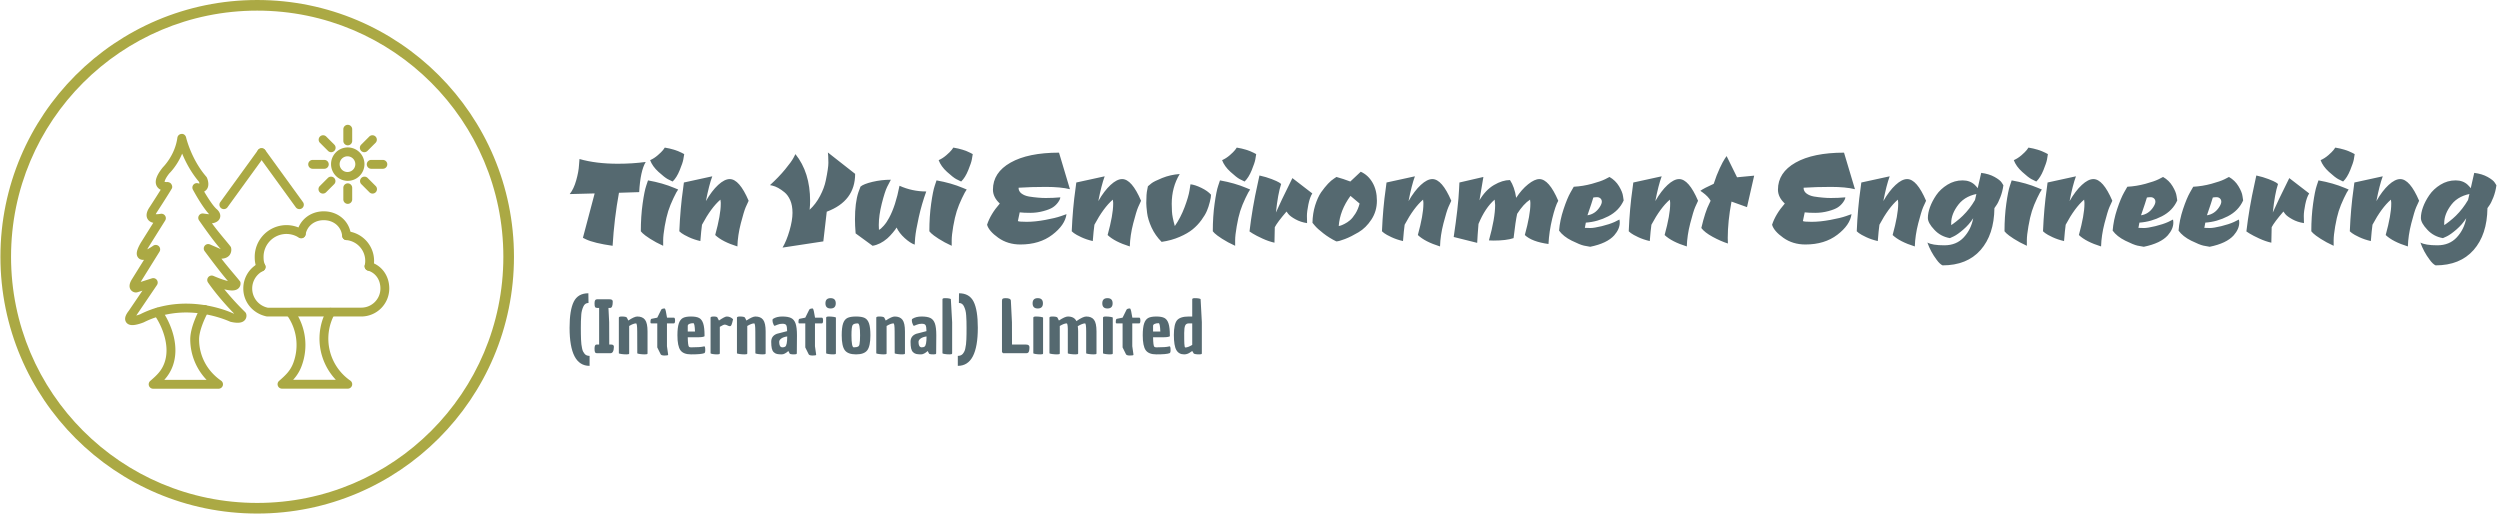 <svg xmlns="http://www.w3.org/2000/svg" version="1.1" xmlns:xlink="http://www.w3.org/1999/xlink" xmlns:svgjs="http://svgjs.dev/svgjs" width="2000" height="414" viewBox="0 0 2000 414"><g transform="matrix(1,0,0,1,-1.212,-1.581)"><svg viewBox="0 0 396 82" data-background-color="#ffffff" preserveAspectRatio="xMidYMid meet" height="414" width="2000" xmlns="http://www.w3.org/2000/svg" xmlns:xlink="http://www.w3.org/1999/xlink"><g id="tight-bounds" transform="matrix(1,0,0,1,0.24,0.313)"><svg viewBox="0 0 395.52 81.374" height="81.374" width="395.52"><g><svg viewBox="0 0 512.342 105.408" height="81.374" width="395.52"><g transform="matrix(1,0,0,1,116.822,30.294)"><svg viewBox="0 0 395.52 44.82" height="44.82" width="395.52"><g id="textblocktransform"><svg viewBox="0 0 395.52 44.82" height="44.82" width="395.52" id="textblock"><g><svg viewBox="0 0 395.52 24.174" height="24.174" width="395.52"><g transform="matrix(1,0,0,1,0,0)"><svg width="395.52" viewBox="2.75 -28.5 590.57 36.1" height="24.174" data-palette-color="#556970"><path d="M5.6-23.1L5.75-25Q10.8-23.55 17.5-23.55L17.5-23.55Q22.05-23.55 26.05-24.1L26.05-24.1Q24.4-21.35 24.05-14.85L24.05-14.85 17.85-14.65Q16.4-6.75 15.9 1.6L15.9 1.6Q10.25 0.8 7.7-0.4L7.7-0.4 6.8-0.85 10.4-14.45 2.75-14.25Q4-15.8 4.75-18.48 5.5-21.15 5.6-23.1L5.6-23.1ZM34.55-13Q33.55-10.9 32.95-9.03 32.35-7.15 31.87-4.38 31.4-1.6 31.4-0.13 31.4 1.35 31.4 1.6L31.4 1.6Q29.1 0.55 27.4-0.55 25.7-1.65 25.1-2.25L25.1-2.25 24.55-2.85Q24.55-7.4 25.1-11.3 25.65-15.2 26.2-16.8L26.2-16.8 26.75-18.45Q31.25-17.65 34.8-16.15L34.8-16.15 36-15.65Q35.55-15.1 34.55-13ZM34.3-18.1L34.3-18.1Q33.7-18.35 32.77-18.85 31.85-19.35 29.97-21.05 28.1-22.75 27.4-24.65L27.4-24.65Q28.65-25.2 29.77-26.18 30.9-27.15 31.4-27.8L31.4-27.8 31.9-28.5Q34.95-28 37.1-26.9L37.1-26.9 37.85-26.5Q37.75-25.85 37.57-24.85 37.4-23.85 36.47-21.58 35.55-19.3 34.3-18.1ZM47.35-1.7L47.35-1.7Q49.05-7.9 49.05-11.2L49.05-11.2Q49.05-11.45 49.05-11.65L49.05-11.65 48.95-12.55Q46.1-10.1 43.3-4.85L43.3-4.85Q43.05-3.05 42.8 0.15L42.8 0.15Q40.85-0.3 39.25-1.05 37.65-1.8 37-2.3L37-2.3 36.35-2.85Q36.65-10 37.5-15.85L37.5-15.85 37.75-17.8 46.45-19.7Q45.45-17 44.5-12.1L44.5-12.1Q46.3-15.25 48.25-17.05 50.2-18.85 51.8-18.85L51.8-18.85Q54.75-18.85 57.6-12.2L57.6-12.2Q57.25-11.5 56.7-10.23 56.15-8.95 55.2-5.28 54.25-1.6 54.15 1.8L54.15 1.8Q49.5 0.35 47.35-1.7ZM71.34-25.35L71.94-26.5Q76.44-20.9 76.44-12.15L76.44-12.15Q76.44-10.85 76.29-9.45L76.29-9.45Q78.19-11.2 79.49-13.68 80.79-16.15 81.24-18.4L81.24-18.4Q82.04-22.25 82.04-23.83 82.04-25.4 81.99-25.8L81.99-25.8 81.89-27 90.24-20.45Q90.24-12.1 81.54-8.85L81.54-8.85 80.49 0.25 67.99 2.15Q69.19 0.15 70.12-3.03 71.04-6.2 71.04-8.5 71.04-10.8 70.34-12.38 69.64-13.95 68.59-14.8L68.59-14.8Q66.59-16.45 64.84-16.85L64.84-16.85 64.14-17Q66.84-19.45 68.79-21.83 70.74-24.2 71.34-25.35L71.34-25.35ZM95.59 1.6L90.39-2.2Q90.19-4.65 90.19-6.5L90.19-6.5Q90.19-11.65 91.24-14.8L91.24-14.8 91.89-16.55Q92.84-17.35 95.56-18 98.29-18.65 101.19-18.65L101.19-18.65Q100.74-17.85 100.04-16.43 99.34-15 98.41-11.35 97.49-7.7 97.49-4.75L97.49-4.75Q97.49-4 97.54-3.3L97.54-3.3Q98.04-3.45 98.99-4.53 99.94-5.6 100.64-6.95L100.64-6.95Q102.64-10.6 103.84-16.8L103.84-16.8Q107.74-15.05 112.04-15.05L112.04-15.05Q110.64-11.2 109.74-7.13 108.84-3.05 108.64-0.9L108.64-0.9 108.49 1.25Q107.09 0.75 105.41-0.78 103.74-2.3 102.94-4L102.94-4Q102.69-3.5 101.79-2.43 100.89-1.35 100.09-0.65L100.09-0.65Q97.94 1.2 95.59 1.6L95.59 1.6ZM122.99-13Q121.99-10.9 121.39-9.03 120.79-7.15 120.31-4.38 119.84-1.6 119.84-0.13 119.84 1.35 119.84 1.6L119.84 1.6Q117.54 0.55 115.84-0.55 114.14-1.65 113.54-2.25L113.54-2.25 112.99-2.85Q112.99-7.4 113.54-11.3 114.09-15.2 114.64-16.8L114.64-16.8 115.19-18.45Q119.69-17.65 123.24-16.15L123.24-16.15 124.44-15.65Q123.99-15.1 122.99-13ZM122.74-18.1L122.74-18.1Q122.14-18.35 121.21-18.85 120.29-19.35 118.41-21.05 116.54-22.75 115.84-24.65L115.84-24.65Q117.09-25.2 118.21-26.18 119.34-27.15 119.84-27.8L119.84-27.8 120.34-28.5Q123.39-28 125.54-26.9L125.54-26.9 126.29-26.5Q126.19-25.85 126.01-24.85 125.84-23.85 124.91-21.58 123.99-19.3 122.74-18.1ZM140.33-16.2L140.33-16.2Q140.33-15.1 141.23-14.43 142.13-13.75 143.53-13.5L143.53-13.5Q146.43-13.05 148.68-13.05 150.93-13.05 153.13-13.25L153.13-13.25Q153.13-12.7 152.46-11.75 151.78-10.8 150.83-10.18 149.88-9.55 147.93-9.03 145.98-8.5 143.93-8.5 141.88-8.5 140.68-8.65L140.68-8.65 140.13-6Q140.28-5.75 142.83-5.75 145.38-5.75 148.51-6.33 151.63-6.9 153.33-7.5L153.33-7.5 155.03-8.1Q154.58-4.75 150.68-1.78 146.78 1.2 140.88 1.2L140.88 1.2Q137.03 1.2 134.13-0.85 131.23-2.9 130.68-4.85L130.68-4.85Q131.73-8.1 134.58-11.35L134.58-11.35Q132.48-13.3 132.48-15.6L132.48-15.6Q132.48-20.85 137.88-23.9 143.28-26.95 152.73-26.95L152.73-26.95 156.08-15.75Q153.23-16.45 148.71-16.45 144.18-16.45 140.33-16.2ZM167.63-1.7L167.63-1.7Q169.33-7.9 169.33-11.2L169.33-11.2Q169.33-11.45 169.33-11.65L169.33-11.65 169.23-12.55Q166.38-10.1 163.58-4.85L163.58-4.85Q163.33-3.05 163.08 0.15L163.08 0.15Q161.13-0.3 159.53-1.05 157.93-1.8 157.28-2.3L157.28-2.3 156.63-2.85Q156.93-10 157.78-15.85L157.78-15.85 158.03-17.8 166.73-19.7Q165.73-17 164.78-12.1L164.78-12.1Q166.58-15.25 168.53-17.05 170.48-18.85 172.08-18.85L172.08-18.85Q175.03-18.85 177.88-12.2L177.88-12.2Q177.53-11.5 176.98-10.23 176.43-8.95 175.48-5.28 174.53-1.6 174.43 1.8L174.43 1.8Q169.78 0.35 167.63-1.7ZM189.73-20.4L189.73-20.4Q187.28-16.35 187.28-11.25L187.28-11.25Q187.28-10.6 187.35-8.93 187.43-7.25 188.23-4.45L188.23-4.45Q190.03-7.05 191.23-10.25 192.43-13.45 192.73-15.35L192.73-15.35 193.03-17.25Q194.43-17.1 196.38-16.15 198.33-15.2 199.33-14.05L199.33-14.05Q199.33-13.3 198.95-11.8 198.58-10.3 198.05-9.08 197.53-7.85 196.38-6.28 195.23-4.7 193.7-3.45 192.18-2.2 189.7-1.13 187.23-0.05 184.18 0.4L184.18 0.4Q182.23-1.55 181.1-4 179.98-6.45 179.73-8.5 179.48-10.55 179.48-11.5L179.48-11.5Q179.48-14.35 179.78-15.6L179.78-15.6 179.98-16.65Q180.38-17 181.1-17.57 181.83-18.15 184.35-19.18 186.88-20.2 189.73-20.4ZM209.87-13Q208.87-10.9 208.27-9.03 207.67-7.15 207.2-4.38 206.72-1.6 206.72-0.13 206.72 1.35 206.72 1.6L206.72 1.6Q204.42 0.55 202.72-0.55 201.02-1.65 200.42-2.25L200.42-2.25 199.87-2.85Q199.87-7.4 200.42-11.3 200.97-15.2 201.52-16.8L201.52-16.8 202.07-18.45Q206.57-17.65 210.12-16.15L210.12-16.15 211.32-15.65Q210.87-15.1 209.87-13ZM209.62-18.1L209.62-18.1Q209.02-18.35 208.1-18.85 207.17-19.35 205.3-21.05 203.42-22.75 202.72-24.65L202.72-24.65Q203.97-25.2 205.1-26.18 206.22-27.15 206.72-27.8L206.72-27.8 207.22-28.5Q210.27-28 212.42-26.9L212.42-26.9 213.17-26.5Q213.07-25.85 212.9-24.85 212.72-23.85 211.8-21.58 210.87-19.3 209.62-18.1ZM224.27-19.15L230.37-14.45Q229.62-13.3 229.17-11.1 228.72-8.9 228.72-7.55 228.72-6.2 228.77-5.35L228.77-5.35Q226.77-5.65 225.2-6.53 223.62-7.4 223.02-8.15L223.02-8.15 222.47-8.9Q219.67-5.65 218.87-4.1L218.87-4.1Q218.77-1.1 218.77 0.65L218.77 0.65Q216.97 0.25 215.07-0.63 213.17-1.5 212.12-2.15L212.12-2.15 211.12-2.8Q211.97-10.05 213.62-17.4L213.62-17.4 214.17-19.95Q216.22-19.5 217.9-18.85 219.57-18.2 220.22-17.8L220.22-17.8 220.82-17.35Q219.82-14.35 219.22-8.6L219.22-8.6Q220.42-11.4 224.27-19.15L224.27-19.15ZM245.22-21.1Q247.47-20.1 248.82-17.78 250.17-15.45 250.17-12.23 250.17-9 248.49-6.45 246.82-3.9 244.54-2.55 242.27-1.2 240.39-0.48 238.52 0.25 237.72 0.25L237.72 0.25Q235.57-0.8 233.74-2.23 231.92-3.65 231.17-4.55L231.17-4.55 230.42-5.45Q230.47-8.3 231.24-10.78 232.02-13.25 233.07-14.8L233.07-14.8Q235.32-17.95 237.02-19L237.02-19 237.77-19.5Q239.92-18.9 242.02-18.1L242.02-18.1 245.22-21.1ZM244.87-11.35L244.87-11.35 242.07-13.7Q238.82-9.25 238.47-4.45L238.47-4.45Q238.67-4.5 238.99-4.58 239.32-4.65 240.22-5.1 241.12-5.55 241.92-6.23 242.72-6.9 243.57-8.25 244.42-9.6 244.87-11.35ZM262.72-1.7L262.72-1.7Q264.42-7.9 264.42-11.2L264.42-11.2Q264.42-11.45 264.42-11.65L264.42-11.65 264.32-12.55Q261.47-10.1 258.67-4.85L258.67-4.85Q258.42-3.05 258.17 0.15L258.17 0.15Q256.22-0.3 254.62-1.05 253.02-1.8 252.37-2.3L252.37-2.3 251.72-2.85Q252.02-10 252.87-15.85L252.87-15.85 253.12-17.8 261.82-19.7Q260.82-17 259.87-12.1L259.87-12.1Q261.67-15.25 263.62-17.05 265.57-18.85 267.17-18.85L267.17-18.85Q270.12-18.85 272.97-12.2L272.97-12.2Q272.62-11.5 272.07-10.23 271.52-8.95 270.57-5.28 269.62-1.6 269.52 1.8L269.52 1.8Q264.87 0.35 262.72-1.7ZM284.51-0.05L284.51-0.05Q286.41-6.85 286.41-10.9L286.41-10.9Q286.41-11.25 286.36-11.5L286.36-11.5 286.26-12.55Q283.36-10.05 281.31-5.1L281.31-5.1Q281.01-1.5 280.91 0.7L280.91 0.7 273.71-1.1Q275.11-10.4 275.36-15.8L275.36-15.8 275.46-17.8 282.81-19.5 281.61-12.35Q283.46-15.5 286.06-17.03 288.66-18.55 290.96-18.55L290.96-18.55Q292.36-16.45 292.86-13.1L292.86-13.1Q294.51-15.65 296.51-17.25 298.51-18.85 299.96-18.85L299.96-18.85Q302.91-18.85 305.76-12.2L305.76-12.2Q304.86-10.65 303.91-6.73 302.96-2.8 302.76 1.05L302.76 1.05Q297.66 0.35 295.51-1.7L295.51-1.7Q297.21-7.9 297.21-11.2L297.21-11.2Q297.21-11.45 297.21-11.65L297.21-11.65 297.11-12.55Q295.11-11.25 293.16-8.2L293.16-8.2Q292.66-5.95 292.06-0.75L292.06-0.75Q289.86 0 285.91 0L285.91 0Q285.21 0 284.51-0.05ZM313.91-3.9L313.91-3.9Q314.46-3.85 315.61-3.85 316.76-3.85 319.11-4.42 321.46-5 323.01-5.7L323.01-5.7 324.51-6.45Q324.61-5.95 324.61-5.5L324.61-5.5Q324.61-3.55 322.91-1.6L322.91-1.6Q320.71 0.85 315.56 1.9L315.56 1.9Q314.81 1.8 313.64 1.55 312.46 1.3 309.89 0.03 307.31-1.25 306.01-3.05L306.01-3.05Q306.26-6.25 307.39-9.63 308.51-13 309.51-14.75L309.51-14.75 310.51-16.5Q313.31-16.65 316.06-17.4 318.81-18.15 320.11-18.8L320.11-18.8 321.46-19.5Q323.31-18.45 324.39-16.65 325.46-14.85 325.61-13.6L325.61-13.6 325.81-12.3Q324.41-9.15 321.11-7.45 317.81-5.75 314.21-5.5L314.21-5.5Q314.06-4.85 313.91-3.9ZM318.46-10.25L318.46-10.25Q319.11-11.25 319.11-11.9 319.11-12.55 318.69-12.93 318.26-13.3 317.66-13.3 317.06-13.3 316.51-13.2L316.51-13.2Q316.16-11.95 314.71-7.75L314.71-7.75Q317.06-8.1 318.46-10.25ZM338.36-1.7L338.36-1.7Q340.06-7.9 340.06-11.2L340.06-11.2Q340.06-11.45 340.06-11.65L340.06-11.65 339.96-12.55Q337.11-10.1 334.31-4.85L334.31-4.85Q334.06-3.05 333.81 0.15L333.81 0.15Q331.86-0.3 330.26-1.05 328.66-1.8 328.01-2.3L328.01-2.3 327.36-2.85Q327.66-10 328.51-15.85L328.51-15.85 328.76-17.8 337.46-19.7Q336.46-17 335.51-12.1L335.51-12.1Q337.31-15.25 339.26-17.05 341.21-18.85 342.81-18.85L342.81-18.85Q345.76-18.85 348.61-12.2L348.61-12.2Q348.26-11.5 347.71-10.23 347.16-8.95 346.21-5.28 345.26-1.6 345.16 1.8L345.16 1.8Q340.51 0.35 338.36-1.7ZM363.61-10.25L358.86-11.95Q357.71-5.85 357.71-0.8L357.71-0.8Q357.71 0.1 357.76 0.9L357.76 0.9Q355.56 0.2 353.08-1.15 350.61-2.5 349.61-3.85L349.61-3.85Q350.81-8.95 352.06-11.35L352.06-11.35 352.46-12.2Q351.76-13.5 349.96-14.8L349.96-14.8 349.31-15.25Q350.31-16 353.41-17.4L353.41-17.4Q354.26-20.05 355.26-22.18 356.26-24.3 356.81-25.1L356.81-25.1 357.36-25.9 360.56-19.4 365.81-19.9 363.61-10.25ZM380.95-16.2L380.95-16.2Q380.95-15.1 381.85-14.43 382.75-13.75 384.15-13.5L384.15-13.5Q387.05-13.05 389.3-13.05 391.55-13.05 393.75-13.25L393.75-13.25Q393.75-12.7 393.08-11.75 392.4-10.8 391.45-10.18 390.5-9.55 388.55-9.03 386.6-8.5 384.55-8.5 382.5-8.5 381.3-8.65L381.3-8.65 380.75-6Q380.9-5.75 383.45-5.75 386-5.75 389.13-6.33 392.25-6.9 393.95-7.5L393.95-7.5 395.65-8.1Q395.2-4.75 391.3-1.78 387.4 1.2 381.5 1.2L381.5 1.2Q377.65 1.2 374.75-0.85 371.85-2.9 371.3-4.85L371.3-4.85Q372.35-8.1 375.2-11.35L375.2-11.35Q373.1-13.3 373.1-15.6L373.1-15.6Q373.1-20.85 378.5-23.9 383.9-26.95 393.35-26.95L393.35-26.95 396.7-15.75Q393.85-16.45 389.33-16.45 384.8-16.45 380.95-16.2ZM408.25-1.7L408.25-1.7Q409.95-7.9 409.95-11.2L409.95-11.2Q409.95-11.45 409.95-11.65L409.95-11.65 409.85-12.55Q407-10.1 404.2-4.85L404.2-4.85Q403.95-3.05 403.7 0.15L403.7 0.15Q401.75-0.3 400.15-1.05 398.55-1.8 397.9-2.3L397.9-2.3 397.25-2.85Q397.55-10 398.4-15.85L398.4-15.85 398.65-17.8 407.35-19.7Q406.35-17 405.4-12.1L405.4-12.1Q407.2-15.25 409.15-17.05 411.1-18.85 412.7-18.85L412.7-18.85Q415.65-18.85 418.5-12.2L418.5-12.2Q418.15-11.5 417.6-10.23 417.05-8.95 416.1-5.28 415.15-1.6 415.05 1.8L415.05 1.8Q410.4 0.35 408.25-1.7ZM418.9 0.6L418.9 0.6Q420.4 1.45 424.1 1.45 427.8 1.45 430.05-0.98 432.3-3.4 432.95-6.85L432.95-6.85Q431.7-4.9 429.92-3.38 428.15-1.85 427-1.3L427-1.3 425.8-0.75Q422.95-1.25 421.05-3.3L421.05-3.3Q419.05-5.4 419.05-6.93 419.05-8.45 419.7-10.25 420.35-12.05 421.62-13.93 422.9-15.8 425.05-17.13 427.2-18.45 429.7-18.45L429.7-18.45Q431.95-18.45 433.4-17.1L433.4-17.1Q434.65-15.9 435.25-14.5L435.25-14.5Q430.7-13.95 428.45-11.08 426.2-8.2 426.2-5.35L426.2-5.35Q426.2-5.05 426.2-4.75L426.2-4.75Q426.45-4.85 427.67-5.8 428.9-6.75 429.75-7.6L429.75-7.6Q431.9-9.7 433.5-12.45L433.5-12.45 435.4-20.75Q437.8-20.45 439.5-19.5 441.2-18.55 441.7-17.75L441.7-17.75 442.2-16.95Q441.95-15.05 441.27-13.3 440.6-11.55 440-10.75L440-10.75 439.45-9.95Q439.35-1.8 435.2 2.9 431.05 7.6 423.55 7.6L423.55 7.6Q422.7 7.2 421.75 5.9L421.75 5.9Q419.9 3.45 418.9 0.6ZM452.54-13Q451.54-10.9 450.94-9.03 450.34-7.15 449.87-4.38 449.39-1.6 449.39-0.13 449.39 1.35 449.39 1.6L449.39 1.6Q447.09 0.55 445.39-0.55 443.69-1.65 443.09-2.25L443.09-2.25 442.54-2.85Q442.54-7.4 443.09-11.3 443.64-15.2 444.19-16.8L444.19-16.8 444.74-18.45Q449.24-17.65 452.79-16.15L452.79-16.15 453.99-15.65Q453.54-15.1 452.54-13ZM452.29-18.1L452.29-18.1Q451.69-18.35 450.77-18.85 449.84-19.35 447.97-21.05 446.09-22.75 445.39-24.65L445.39-24.65Q446.64-25.2 447.77-26.18 448.89-27.15 449.39-27.8L449.39-27.8 449.89-28.5Q452.94-28 455.09-26.9L455.09-26.9 455.84-26.5Q455.74-25.85 455.57-24.85 455.39-23.85 454.47-21.58 453.54-19.3 452.29-18.1ZM465.34-1.7L465.34-1.7Q467.04-7.9 467.04-11.2L467.04-11.2Q467.04-11.45 467.04-11.65L467.04-11.65 466.94-12.55Q464.09-10.1 461.29-4.85L461.29-4.85Q461.04-3.05 460.79 0.15L460.79 0.15Q458.84-0.3 457.24-1.05 455.64-1.8 454.99-2.3L454.99-2.3 454.34-2.85Q454.64-10 455.49-15.85L455.49-15.85 455.74-17.8 464.44-19.7Q463.44-17 462.49-12.1L462.49-12.1Q464.29-15.25 466.24-17.05 468.19-18.85 469.79-18.85L469.79-18.85Q472.74-18.85 475.59-12.2L475.59-12.2Q475.24-11.5 474.69-10.23 474.14-8.95 473.19-5.28 472.24-1.6 472.14 1.8L472.14 1.8Q467.49 0.35 465.34-1.7ZM483.59-3.9L483.59-3.9Q484.14-3.85 485.29-3.85 486.44-3.85 488.79-4.42 491.14-5 492.69-5.7L492.69-5.7 494.19-6.45Q494.29-5.95 494.29-5.5L494.29-5.5Q494.29-3.55 492.59-1.6L492.59-1.6Q490.39 0.85 485.24 1.9L485.24 1.9Q484.49 1.8 483.31 1.55 482.14 1.3 479.56 0.03 476.99-1.25 475.69-3.05L475.69-3.05Q475.94-6.25 477.06-9.63 478.19-13 479.19-14.75L479.19-14.75 480.19-16.5Q482.99-16.65 485.74-17.4 488.49-18.15 489.79-18.8L489.79-18.8 491.14-19.5Q492.99-18.45 494.06-16.65 495.14-14.85 495.29-13.6L495.29-13.6 495.49-12.3Q494.09-9.15 490.79-7.45 487.49-5.75 483.89-5.5L483.89-5.5Q483.74-4.85 483.59-3.9ZM488.14-10.25L488.14-10.25Q488.79-11.25 488.79-11.9 488.79-12.55 488.36-12.93 487.94-13.3 487.34-13.3 486.74-13.3 486.19-13.2L486.19-13.2Q485.84-11.95 484.39-7.75L484.39-7.75Q486.74-8.1 488.14-10.25ZM503.79-3.9L503.79-3.9Q504.34-3.85 505.49-3.85 506.64-3.85 508.99-4.42 511.34-5 512.88-5.7L512.88-5.7 514.38-6.45Q514.49-5.95 514.49-5.5L514.49-5.5Q514.49-3.55 512.79-1.6L512.79-1.6Q510.59 0.85 505.44 1.9L505.44 1.9Q504.69 1.8 503.51 1.55 502.34 1.3 499.76 0.03 497.19-1.25 495.89-3.05L495.89-3.05Q496.14-6.25 497.26-9.63 498.39-13 499.39-14.75L499.39-14.75 500.39-16.5Q503.19-16.65 505.94-17.4 508.69-18.15 509.99-18.8L509.99-18.8 511.34-19.5Q513.19-18.45 514.26-16.65 515.34-14.85 515.49-13.6L515.49-13.6 515.69-12.3Q514.29-9.15 510.99-7.45 507.69-5.75 504.09-5.5L504.09-5.5Q503.94-4.85 503.79-3.9ZM508.34-10.25L508.34-10.25Q508.99-11.25 508.99-11.9 508.99-12.55 508.56-12.93 508.14-13.3 507.54-13.3 506.94-13.3 506.39-13.2L506.39-13.2Q506.04-11.95 504.59-7.75L504.59-7.75Q506.94-8.1 508.34-10.25ZM529.83-19.15L535.93-14.45Q535.18-13.3 534.73-11.1 534.28-8.9 534.28-7.55 534.28-6.2 534.33-5.35L534.33-5.35Q532.33-5.65 530.76-6.53 529.18-7.4 528.58-8.15L528.58-8.15 528.03-8.9Q525.23-5.65 524.43-4.1L524.43-4.1Q524.33-1.1 524.33 0.65L524.33 0.65Q522.53 0.25 520.63-0.63 518.73-1.5 517.68-2.15L517.68-2.15 516.68-2.8Q517.53-10.05 519.18-17.4L519.18-17.4 519.73-19.95Q521.78-19.5 523.46-18.85 525.13-18.2 525.78-17.8L525.78-17.8 526.38-17.35Q525.38-14.35 524.78-8.6L524.78-8.6Q525.98-11.4 529.83-19.15L529.83-19.15ZM546.58-13Q545.58-10.9 544.98-9.03 544.38-7.15 543.9-4.38 543.43-1.6 543.43-0.13 543.43 1.35 543.43 1.6L543.43 1.6Q541.13 0.55 539.43-0.55 537.73-1.65 537.13-2.25L537.13-2.25 536.58-2.85Q536.58-7.4 537.13-11.3 537.68-15.2 538.23-16.8L538.23-16.8 538.78-18.45Q543.28-17.65 546.83-16.15L546.83-16.15 548.03-15.65Q547.58-15.1 546.58-13ZM546.33-18.1L546.33-18.1Q545.73-18.35 544.81-18.85 543.88-19.35 542-21.05 540.13-22.75 539.43-24.65L539.43-24.65Q540.68-25.2 541.81-26.18 542.93-27.15 543.43-27.8L543.43-27.8 543.93-28.5Q546.98-28 549.13-26.9L549.13-26.9 549.88-26.5Q549.78-25.85 549.61-24.85 549.43-23.85 548.5-21.58 547.58-19.3 546.33-18.1ZM559.38-1.7L559.38-1.7Q561.08-7.9 561.08-11.2L561.08-11.2Q561.08-11.45 561.08-11.65L561.08-11.65 560.98-12.55Q558.13-10.1 555.33-4.85L555.33-4.85Q555.08-3.05 554.83 0.15L554.83 0.15Q552.88-0.3 551.28-1.05 549.68-1.8 549.03-2.3L549.03-2.3 548.38-2.85Q548.68-10 549.53-15.85L549.53-15.85 549.78-17.8 558.48-19.7Q557.48-17 556.53-12.1L556.53-12.1Q558.33-15.25 560.28-17.05 562.23-18.85 563.83-18.85L563.83-18.85Q566.78-18.85 569.63-12.2L569.63-12.2Q569.28-11.5 568.73-10.23 568.18-8.95 567.23-5.28 566.28-1.6 566.18 1.8L566.18 1.8Q561.53 0.35 559.38-1.7ZM570.02 0.6L570.02 0.6Q571.52 1.45 575.22 1.45 578.92 1.45 581.17-0.98 583.42-3.4 584.07-6.85L584.07-6.85Q582.82-4.9 581.05-3.38 579.27-1.85 578.13-1.3L578.13-1.3 576.92-0.75Q574.07-1.25 572.17-3.3L572.17-3.3Q570.17-5.4 570.17-6.93 570.17-8.45 570.82-10.25 571.47-12.05 572.75-13.93 574.02-15.8 576.17-17.13 578.32-18.45 580.82-18.45L580.82-18.45Q583.07-18.45 584.52-17.1L584.52-17.1Q585.77-15.9 586.38-14.5L586.38-14.5Q581.82-13.95 579.57-11.08 577.32-8.2 577.32-5.35L577.32-5.35Q577.32-5.05 577.32-4.75L577.32-4.75Q577.57-4.85 578.8-5.8 580.02-6.75 580.88-7.6L580.88-7.6Q583.02-9.7 584.63-12.45L584.63-12.45 586.52-20.75Q588.92-20.45 590.63-19.5 592.32-18.55 592.82-17.75L592.82-17.75 593.32-16.95Q593.07-15.05 592.4-13.3 591.72-11.55 591.13-10.75L591.13-10.75 590.57-9.95Q590.47-1.8 586.32 2.9 582.17 7.6 574.67 7.6L574.67 7.6Q573.82 7.2 572.88 5.9L572.88 5.9Q571.02 3.45 570.02 0.6Z" opacity="1" transform="matrix(1,0,0,1,0,0)" fill="#556970" class="wordmark-text-0" data-fill-palette-color="primary" id="text-0"></path></svg></g></svg></g><g transform="matrix(1,0,0,1,0,29.881)"><svg viewBox="0 0 129.775 14.939" height="14.939" width="129.775"><g transform="matrix(1,0,0,1,0,0)"><svg width="129.775" viewBox="1.3 -41.8 440.8 50.6" height="14.939" data-palette-color="#556970"><path d="M15.25 1.85L15.25 1.85 15.25 8.8 15.2 8.8Q1.3 8.8 1.3-17.75L1.3-17.75Q1.3-30.1 4.23-35.95 7.15-41.8 14.4-41.8L14.4-41.8 14.5-35.05Q12-35.05 10.9-32.55L10.9-32.55Q9.65-29.75 9.45-26.9 9.25-24.05 9.2-22.25 9.15-20.45 9.15-17.75 9.15-15.05 9.18-13.43 9.2-11.8 9.28-9.65 9.35-7.5 9.53-6.23 9.7-4.95 10-3.45 10.3-1.95 10.75-1.13 11.2-0.3 11.8 0.45L11.8 0.45Q13 1.85 15.25 1.85ZM20.1-6.05L20.1-6.05 21.9-6.05 21.9-31.6 20.4-31.6Q19.4-31.65 19.05-32.25L19.05-32.25Q18.7-32.95 18.7-34.8L18.7-34.8Q18.7-37.6 20.35-37.6L20.35-37.6 29.2-37.6Q31.4-37.6 31.4-36.05L31.4-36.05Q31.4-31.6 29.65-31.6L29.65-31.6 28.4-31.6 28.9-21.6 28.95-6.05 30.45-6.05Q32.2-6 32.2-4.45L32.2-4.45Q32.1 0 29.75 0L29.75 0 20.3 0Q19.4-0.05 19.05-0.65L19.05-0.65Q18.7-1.35 18.7-3.25L18.7-3.25Q18.7-6.05 20.1-6.05ZM48.5-25.6L48.5-25.6Q52.2-25.6 53.92-23.3 55.65-21 55.65-15.2L55.65-15.2 55.65 0Q55.65 0.3 55.6 0.4L55.6 0.4Q55.35 0.8 53.67 0.8 52 0.8 50.25 0.55 48.5 0.3 48.5 0L48.5 0 48.45-15.2Q48.45-20.8 47.65-20.8L47.65-20.8Q45.85-20.8 42.85-19L42.85-19 42.85 0Q42.85 0.3 42.8 0.4L42.8 0.4Q42.55 0.8 40.87 0.8 39.2 0.8 37.42 0.55 35.65 0.3 35.65 0L35.65 0 35.65-24.8Q35.65-25.6 37.65-25.6L37.65-25.6Q40.8-25.6 41.25-24.8L41.25-24.8Q41.25-24.7 41.3-24.7L41.3-24.7 42.25-22.8Q46.45-25.6 48.5-25.6ZM62.44-4.05L62.44-20.8 58.44-20.8Q57.84-20.8 57.77-21.08 57.69-21.35 57.69-21.7L57.69-21.7Q57.69-23.85 58.44-24L58.44-24 62.44-24.8 65.24-30.45Q65.84-31.2 67.54-31.2L67.54-31.2Q67.99-31.2 68.39-29.4 68.79-27.6 69.24-24.8L69.24-24.8 74.04-24.8Q74.84-24.8 74.84-22.8 74.84-20.8 74.04-20.8L74.04-20.8 69.19-20.8 69.19-4.9 69.99 0.75 69.99 0.8Q70.04 1.1 69.99 1.2L69.99 1.2Q69.74 1.6 67.49 1.6L67.49 1.6Q65.24 1.6 64.79 0.7L64.79 0.7 62.44-4.05ZM85.99 0.8L85.99 0.8Q80.64 0.8 78.57-2.1 76.49-5 76.49-12.5L76.49-12.5Q76.49-17.9 77.44-20.73 78.39-23.55 80.32-24.58 82.24-25.6 85.99-25.6 89.74-25.6 91.67-24.55 93.59-23.5 94.49-20.65 95.39-17.8 95.39-12.55L95.39-12.55Q95.39-12.25 95.39-11.95 95.39-11.65 94.22-11.4 93.04-11.15 91.39-11.15L91.39-11.15 83.69-11.15Q83.79-5.3 84.54-4.5L84.54-4.5Q84.99-4.1 85.99-4.1L85.99-4.1Q92.54-4.1 94.94-4.75L94.94-4.75Q95.04-4.8 95.09-4.8L95.09-4.8Q95.44-4.9 95.67-4.4 95.89-3.9 95.89-2.05 95.89-0.2 95.09 0L95.09 0Q93.04 0.8 85.99 0.8ZM83.69-19.05L83.69-19.05 83.69-15.15 88.74-15.15Q88.54-20.95 87.59-20.95L87.59-20.95Q85.89-20.95 84.79-20.45 83.69-19.95 83.69-19.05ZM104.44-24.7L105.44-22.8Q109.54-25.6 110.86-25.6 112.19-25.6 113.26-25.1 114.34-24.6 114.84-24.1L114.84-24.1 115.29-23.65Q114.54-20.45 114.14-19.65 113.74-18.85 113.06-18.85 112.39-18.85 111.34-19.4 110.29-19.95 109.44-19.95 108.59-19.95 106.04-18.4L106.04-18.4 106.04 0Q106.04 0.3 105.94 0.4L105.94 0.4Q105.74 0.8 104.09 0.8 102.44 0.8 101.01 0.55 99.59 0.3 99.59 0L99.59 0 99.59-24.8Q99.59-25.6 101.84-25.6 104.09-25.6 104.44-24.8L104.44-24.8 104.44-24.7ZM130.84-25.6L130.84-25.6Q134.54-25.6 136.26-23.3 137.99-21 137.99-15.2L137.99-15.2 137.99 0Q137.99 0.3 137.94 0.4L137.94 0.4Q137.69 0.8 136.01 0.8 134.34 0.8 132.59 0.55 130.84 0.3 130.84 0L130.84 0 130.79-15.2Q130.79-20.8 129.99-20.8L129.99-20.8Q128.19-20.8 125.19-19L125.19-19 125.19 0Q125.19 0.3 125.14 0.4L125.14 0.4Q124.89 0.8 123.21 0.8 121.54 0.8 119.76 0.55 117.99 0.3 117.99 0L117.99 0 117.99-24.8Q117.99-25.6 119.99-25.6L119.99-25.6Q123.14-25.6 123.59-24.8L123.59-24.8Q123.59-24.7 123.64-24.7L123.64-24.7 124.59-22.8Q128.79-25.6 130.84-25.6ZM154.63 0L153.83-1.55Q151.23 0.8 149.21 0.8 147.18 0.8 145.93 0.53 144.68 0.25 143.68-0.68 142.68-1.6 142.28-3.35 141.88-5.1 141.88-8L141.88-8Q141.88-12.05 145.83-13.55L145.83-13.55 152.98-15.4Q152.93-18.65 152.33-19.6 151.73-20.55 149.73-20.55 147.73-20.55 146.28-19.9L146.28-19.9 144.53-19.2 144.48-19.2Q144.03-18.95 143.68-19.6L143.68-19.6Q142.78-21.5 142.78-22.58 142.78-23.65 142.96-23.78 143.13-23.9 143.13-23.95L143.13-23.95Q145.63-25.6 149.61-25.6 153.58-25.6 155.73-24.55 157.88-23.5 158.86-20.73 159.83-17.95 159.83-12.5L159.83-12.5 159.73 0Q159.73 0.3 159.63 0.4L159.63 0.4Q159.43 0.8 157.73 0.8L157.73 0.8Q154.63 0.8 154.63 0L154.63 0ZM147.43-7.9L147.43-7.9Q147.43-4.3 149.53-4.1L149.53-4.1Q150.98-4.1 151.63-4.6L151.63-4.6Q153.03-5.55 153.03-11.7L153.03-11.7Q150.43-11.35 148.93-10.28 147.43-9.2 147.43-7.9ZM165.63-4.05L165.63-20.8 161.63-20.8Q161.03-20.8 160.96-21.08 160.88-21.35 160.88-21.7L160.88-21.7Q160.88-23.85 161.63-24L161.63-24 165.63-24.8 168.43-30.45Q169.03-31.2 170.73-31.2L170.73-31.2Q171.18-31.2 171.58-29.4 171.98-27.6 172.43-24.8L172.43-24.8 177.23-24.8Q178.03-24.8 178.03-22.8 178.03-20.8 177.23-20.8L177.23-20.8 172.38-20.8 172.38-4.9 173.18 0.75 173.18 0.8Q173.23 1.1 173.18 1.2L173.18 1.2Q172.93 1.6 170.68 1.6L170.68 1.6Q168.43 1.6 167.98 0.7L167.98 0.7 165.63-4.05ZM180.18 0L180.18 0 180.18-24.8Q180.18-25.6 181.98-25.6 183.78-25.6 185.38-25.35 186.98-25.1 186.98-24.8L186.98-24.8 186.98 0Q186.98 0.3 186.93 0.4L186.93 0.4Q186.68 0.8 185.03 0.8 183.38 0.8 181.78 0.55 180.18 0.3 180.18 0ZM183.28-31.2Q179.68-31.2 179.68-34.8 179.68-38.4 183.28-38.4 186.88-38.4 186.88-34.8 186.88-31.2 183.28-31.2ZM191.03-12.5L191.03-12.5Q191.03-17.95 191.98-20.75 192.93-23.55 194.98-24.58 197.03-25.6 201.03-25.6 205.03-25.6 207.08-24.58 209.13-23.55 210.08-20.75 211.03-17.95 211.03-12.5L211.03-12.5Q211.03-5 208.88-2.1 206.73 0.8 201.03 0.8 195.33 0.8 193.18-2.1 191.03-5 191.03-12.5ZM197.83-12.5L197.83-12.5Q197.83-4.1 199.43-4.1L199.43-4.1Q201.63-4.1 202.68-4.8L202.68-4.8Q203.23-5.2 203.43-6.25L203.43-6.25Q203.83-8.35 203.83-12.5L203.83-12.5Q203.83-20.8 202.23-20.8L202.23-20.8Q199.23-20.8 198.53-19.43 197.83-18.05 197.83-12.5ZM227.97-25.6L227.97-25.6Q231.67-25.6 233.4-23.3 235.12-21 235.12-15.2L235.12-15.2 235.12 0Q235.12 0.3 235.07 0.4L235.07 0.4Q234.82 0.8 233.15 0.8 231.47 0.8 229.72 0.55 227.97 0.3 227.97 0L227.97 0 227.92-15.2Q227.92-20.8 227.12-20.8L227.12-20.8Q225.32-20.8 222.32-19L222.32-19 222.32 0Q222.32 0.3 222.27 0.4L222.27 0.4Q222.02 0.8 220.35 0.8 218.67 0.8 216.9 0.55 215.12 0.3 215.12 0L215.12 0 215.12-24.8Q215.12-25.6 217.12-25.6L217.12-25.6Q220.27-25.6 220.72-24.8L220.72-24.8Q220.72-24.7 220.77-24.7L220.77-24.7 221.72-22.8Q225.92-25.6 227.97-25.6ZM251.77 0L250.97-1.55Q248.37 0.8 246.34 0.8 244.32 0.8 243.07 0.53 241.82 0.25 240.82-0.68 239.82-1.6 239.42-3.35 239.02-5.1 239.02-8L239.02-8Q239.02-12.05 242.97-13.55L242.97-13.55 250.12-15.4Q250.07-18.65 249.47-19.6 248.87-20.55 246.87-20.55 244.87-20.55 243.42-19.9L243.42-19.9 241.67-19.2 241.62-19.2Q241.17-18.95 240.82-19.6L240.82-19.6Q239.92-21.5 239.92-22.58 239.92-23.65 240.09-23.78 240.27-23.9 240.27-23.95L240.27-23.95Q242.77-25.6 246.75-25.6 250.72-25.6 252.87-24.55 255.02-23.5 256-20.73 256.97-17.95 256.97-12.5L256.97-12.5 256.87 0Q256.87 0.3 256.77 0.4L256.77 0.4Q256.57 0.8 254.87 0.8L254.87 0.8Q251.77 0.8 251.77 0L251.77 0ZM244.57-7.9L244.57-7.9Q244.57-4.3 246.67-4.1L246.67-4.1Q248.12-4.1 248.77-4.6L248.77-4.6Q250.17-5.55 250.17-11.7L250.17-11.7Q247.57-11.35 246.07-10.28 244.57-9.2 244.57-7.9ZM268.02-21.55L268.02 0Q268.02 0.3 267.92 0.4L267.92 0.4Q267.72 0.8 266.07 0.8 264.42 0.8 262.84 0.55 261.27 0.3 261.27 0L261.27 0 261.27-37.6Q261.27-38.4 263.02-38.4 264.77-38.4 265.92-38.18 267.07-37.95 267.12-37.6L267.12-37.6 268.02-21.55ZM272.01 8.8L271.97 8.8 271.97 1.85Q274.22 1.85 275.42 0.45L275.42 0.45Q276.76-1.2 277.14-3.08 277.51-4.95 277.69-6.23 277.87-7.5 277.94-9.65 278.01-11.8 278.04-13.43 278.06-15.05 278.06-17.75 278.06-20.45 278.01-22.25 277.97-24.05 277.81-26.25 277.67-28.45 277.29-29.85 276.92-31.25 276.31-32.55L276.31-32.55Q275.22-35.05 272.72-35.05L272.72-35.05 272.81-41.8Q280.06-41.8 282.99-35.95 285.92-30.1 285.92-17.75L285.92-17.75Q285.92 8.8 272.01 8.8L272.01 8.8ZM302.76-0.8L302.76-36.55Q302.76-37.65 303.29-38.02 303.81-38.4 305.31-38.4L305.31-38.4Q308.91-38.4 308.96-36.6L308.96-36.6 309.71-21.6 309.76-6.05 319.46-6.05Q321.91-6.05 321.91-4.25L321.91-4.25Q321.91-1 320.96-0.35L320.96-0.35Q320.46 0 319.66 0L319.66 0 303.56 0 302.76-0.8ZM324.61 0L324.61 0 324.61-24.8Q324.61-25.6 326.41-25.6 328.21-25.6 329.81-25.35 331.41-25.1 331.41-24.8L331.41-24.8 331.41 0Q331.41 0.3 331.36 0.4L331.36 0.4Q331.11 0.8 329.46 0.8 327.81 0.8 326.21 0.55 324.61 0.3 324.61 0ZM327.71-31.2Q324.11-31.2 324.11-34.8 324.11-38.4 327.71-38.4 331.31-38.4 331.31-34.8 331.31-31.2 327.71-31.2ZM361.46 0L361.46 0 361.46-15.2Q361.46-20.8 360.66-20.8L360.66-20.8Q358.91-20.8 355.61-18.85L355.61-18.85Q355.86-17 355.86-15.2L355.86-15.2 355.86 0Q355.86 0.3 355.81 0.4L355.81 0.4Q355.56 0.8 353.88 0.8 352.21 0.8 350.43 0.55 348.66 0.3 348.66 0L348.66 0 348.66-17.05Q348.56-20.8 347.86-20.8L347.86-20.8Q346.06-20.8 343.06-19L343.06-19 343.06 0Q343.06 0.3 343.01 0.4L343.01 0.4Q342.76 0.8 341.08 0.8 339.41 0.8 337.63 0.55 335.86 0.3 335.86 0L335.86 0 335.86-24.8Q335.86-25.6 337.86-25.6L337.86-25.6Q341.01-25.6 341.46-24.8L341.46-24.8Q341.46-24.7 341.51-24.7L341.51-24.7 342.46-22.8Q346.66-25.6 348.71-25.6L348.71-25.6Q353.11-25.6 354.66-22.4L354.66-22.4Q359.26-25.6 361.51-25.6L361.51-25.6Q365.21-25.6 366.93-23.3 368.66-21 368.66-15.2L368.66-15.2 368.66 0Q368.66 0.3 368.61 0.4L368.61 0.4Q368.36 0.8 366.68 0.8 365.01 0.8 363.23 0.55 361.46 0.3 361.46 0ZM373.2 0L373.2 0 373.2-24.8Q373.2-25.6 375-25.6 376.8-25.6 378.4-25.35 380-25.1 380-24.8L380-24.8 380 0Q380 0.3 379.95 0.4L379.95 0.4Q379.7 0.8 378.05 0.8 376.4 0.8 374.8 0.55 373.2 0.3 373.2 0ZM376.3-31.2Q372.7-31.2 372.7-34.8 372.7-38.4 376.3-38.4 379.9-38.4 379.9-34.8 379.9-31.2 376.3-31.2ZM386.85-4.05L386.85-20.8 382.85-20.8Q382.25-20.8 382.18-21.08 382.1-21.35 382.1-21.7L382.1-21.7Q382.1-23.85 382.85-24L382.85-24 386.85-24.8 389.65-30.45Q390.25-31.2 391.95-31.2L391.95-31.2Q392.4-31.2 392.8-29.4 393.2-27.6 393.65-24.8L393.65-24.8 398.45-24.8Q399.25-24.8 399.25-22.8 399.25-20.8 398.45-20.8L398.45-20.8 393.6-20.8 393.6-4.9 394.4 0.75 394.4 0.8Q394.45 1.1 394.4 1.2L394.4 1.2Q394.15 1.6 391.9 1.6L391.9 1.6Q389.65 1.6 389.2 0.7L389.2 0.7 386.85-4.05ZM410.4 0.8L410.4 0.8Q405.05 0.8 402.97-2.1 400.9-5 400.9-12.5L400.9-12.5Q400.9-17.9 401.85-20.73 402.8-23.55 404.72-24.58 406.65-25.6 410.4-25.6 414.15-25.6 416.07-24.55 418-23.5 418.9-20.65 419.8-17.8 419.8-12.55L419.8-12.55Q419.8-12.25 419.8-11.95 419.8-11.65 418.62-11.4 417.45-11.15 415.8-11.15L415.8-11.15 408.1-11.15Q408.2-5.3 408.95-4.5L408.95-4.5Q409.4-4.1 410.4-4.1L410.4-4.1Q416.95-4.1 419.35-4.75L419.35-4.75Q419.45-4.8 419.5-4.8L419.5-4.8Q419.85-4.9 420.07-4.4 420.3-3.9 420.3-2.05 420.3-0.2 419.5 0L419.5 0Q417.45 0.8 410.4 0.8ZM408.1-19.05L408.1-19.05 408.1-15.15 413.15-15.15Q412.95-20.95 412-20.95L412-20.95Q410.3-20.95 409.2-20.45 408.1-19.95 408.1-19.05ZM429.75 0.8L429.75 0.8Q426.05 0.8 424.32-2.23 422.6-5.25 422.6-12.75 422.6-20.25 424.77-22.93 426.95-25.6 433-25.6L433-25.6 435.4-25.6 435.4-37.6Q435.4-38.4 437.15-38.4 438.9-38.4 440.05-38.18 441.2-37.95 441.25-37.6L441.25-37.6 442.1-21.65 442.1 0Q442.1 0.3 442.05 0.4L442.05 0.4Q441.8 0.8 440.2 0.8 438.6 0.8 437.47 0.58 436.35 0.35 436.35 0L436.35 0 435.4-1.55Q433.95-0.6 433.35-0.2L433.35-0.2Q431.7 0.8 429.75 0.8ZM433-20.8Q431.15-20.8 430.47-19.28 429.8-17.75 429.8-14.13 429.8-10.5 429.82-9.35 429.85-8.2 429.9-6.7L429.9-6.7Q430-4 430.6-4L430.6-4Q432.4-4 435.4-5.8L435.4-5.8 435.4-20.8 433-20.8Z" opacity="1" transform="matrix(1,0,0,1,0,0)" fill="#556970" class="slogan-text-1" data-fill-palette-color="secondary" id="text-1"></path></svg></g></svg></g></svg></g></svg></g><g><svg viewBox="0 0 105.408 105.408" height="105.408" width="105.408"><g><svg></svg></g><g id="icon-0"><svg viewBox="0 0 105.408 105.408" height="105.408" width="105.408"><g><path d="M0 52.704c0-29.108 23.596-52.704 52.704-52.704 29.108 0 52.704 23.596 52.704 52.704 0 29.108-23.596 52.704-52.704 52.704-29.108 0-52.704-23.596-52.704-52.704zM52.704 103.228c27.904 0 50.524-22.62 50.524-50.524 0-27.904-22.62-50.524-50.524-50.524-27.904 0-50.524 22.62-50.524 50.524 0 27.904 22.62 50.524 50.524 50.524z" data-fill-palette-color="accent" fill="#aba944" stroke="transparent"></path></g><g transform="matrix(1,0,0,1,25.594,25.62)"><svg viewBox="0 0 54.22 54.168" height="54.168" width="54.22"><g><svg xmlns="http://www.w3.org/2000/svg" xmlns:xlink="http://www.w3.org/1999/xlink" version="1.1" x="0" y="0" viewBox="0.079 0.09 23.843 23.82" enable-background="new 0 0 24 24" xml:space="preserve" height="54.168" width="54.22" class="icon-dxe-0" data-fill-palette-color="accent" id="dxe-0"><g fill="#aba944" data-fill-palette-color="accent"><g fill="#aba944" data-fill-palette-color="accent"><g fill="#aba944" data-fill-palette-color="accent"><path fill="#aba944" d="M20.068 10.494A0.4 0.4 0 0 1 19.67 10.13C19.594 9.286 18.91 8.697 18.006 8.697 17.163 8.697 16.504 9.221 16.366 10A0.401 0.401 0 0 1 15.578 9.86C15.783 8.704 16.781 7.897 18.006 7.897 19.319 7.897 20.354 8.806 20.467 10.057A0.4 0.4 0 0 1 20.105 10.492C20.093 10.494 20.08 10.494 20.068 10.494" data-fill-palette-color="accent"></path></g><g fill="#aba944" data-fill-palette-color="accent"><path fill="#aba944" d="M12.354 13.319A0.4 0.4 0 0 1 11.989 13.084C11.812 12.692 11.777 12.379 11.777 12.002A2.865 2.865 0 0 1 16.189 9.596 0.4 0.4 0 1 1 15.755 10.268 2.065 2.065 0 0 0 12.575 12.003C12.575 12.336 12.61 12.518 12.717 12.756A0.4 0.4 0 0 1 12.354 13.319" data-fill-palette-color="accent"></path></g><g fill="#aba944" data-fill-palette-color="accent"><path fill="#aba944" d="M22.098 13.258A0.4 0.4 0 0 1 21.708 12.77 1.883 1.883 0 0 0 20.037 10.492 0.4 0.4 0 0 1 20.102 9.695 2.686 2.686 0 0 1 22.489 12.946 0.4 0.4 0 0 1 22.098 13.258" data-fill-palette-color="accent"></path></g><g fill="#aba944" data-fill-palette-color="accent"><path fill="#aba944" d="M21.395 17.39H12.885C11.613 17.143 10.746 16.084 10.746 14.865 10.746 13.881 11.294 12.999 12.177 12.562A0.4 0.4 0 1 1 12.532 13.279 1.77 1.77 0 0 0 12.964 16.598L21.396 16.591C22.348 16.591 23.122 15.817 23.122 14.865 23.122 14.073 22.686 13.452 21.985 13.243A0.4 0.4 0 0 1 22.214 12.476C23.252 12.785 23.922 13.723 23.922 14.865A2.53 2.53 0 0 1 21.395 17.39" data-fill-palette-color="accent"></path></g><g fill="#aba944" data-fill-palette-color="accent"><path fill="#aba944" d="M20.175 23.904H14.241A0.4 0.4 0 0 1 13.977 23.203C14.585 22.673 15.002 22.273 15.264 21.57A4.61 4.61 0 0 0 14.727 17.331 0.4 0.4 0 1 1 15.385 16.875 5.41 5.41 0 0 1 16.014 21.85 3.7 3.7 0 0 1 15.243 23.105H19.1A5.415 5.415 0 0 1 18.275 16.812 0.4 0.4 0 0 1 18.978 17.193 4.61 4.61 0 0 0 20.403 23.176 0.399 0.399 0 0 1 20.175 23.904" data-fill-palette-color="accent"></path></g></g><g fill="#aba944" data-fill-palette-color="accent"><g fill="#aba944" data-fill-palette-color="accent"><path fill="#aba944" d="M0.735 18.167C0.35 18.167 0.194 17.967 0.136 17.847-0.029 17.511 0.197 17.149 0.413 16.871L1.642 15.058 1.2 15.199C0.946 15.278 0.672 15.141 0.552 14.927 0.355 14.572 0.616 14.151 0.703 14.013L1.784 12.275C1.527 12.302 1.317 12.2 1.206 12.007 1.046 11.728 1.132 11.354 1.505 10.717L2.623 8.933C2.319 8.867 2.168 8.707 2.095 8.567 1.868 8.14 2.199 7.651 2.308 7.491 2.308 7.491 2.88 6.611 3.292 5.95A0.76 0.76 0 0 1 2.919 5.59C2.661 5.055 3.118 4.385 3.483 3.928 3.528 3.88 4.579 2.845 4.795 1.258A0.4 0.4 0 0 1 5.174 0.912C5.36 0.884 5.538 1.034 5.581 1.223 5.585 1.243 6.039 3.191 7.403 4.769A0.4 0.4 0 0 1 7.468 4.872C7.513 4.975 7.72 5.506 7.47 5.885A0.7 0.7 0 0 1 7.213 6.114C7.554 6.695 8.041 7.454 8.363 7.715 8.437 7.78 8.742 8.071 8.654 8.445 8.613 8.617 8.478 8.846 8.066 8.955A1 1 0 0 1 7.915 8.974C8.584 9.902 9.595 11.015 9.632 11.14A0.82 0.82 0 0 1 9.525 11.826C9.42 11.974 9.206 12.154 8.789 12.171H8.771C9.495 13.114 10.452 14.17 10.48 14.275A0.59 0.59 0 0 1 10.378 14.774C10.157 15.063 9.74 15.121 9.029 14.932A25 25 0 0 0 10.906 16.985 0.4 0.4 0 0 1 11.008 17.151 0.6 0.6 0 0 1 10.92 17.671C10.704 17.966 10.287 18.033 9.581 17.867 9.483 17.83 7.989 17.119 5.965 17.036 4.521 16.975 3.047 17.269 1.774 17.912 1.68 17.952 1.129 18.167 0.735 18.167M2.621 13.927A0.401 0.401 0 0 1 2.952 14.552L1.086 17.304C1.217 17.268 1.35 17.222 1.445 17.185 2.688 16.556 4.089 16.229 5.578 16.229 5.72 16.229 5.86 16.232 5.997 16.237 8.196 16.327 9.78 17.086 9.846 17.118L9.919 17.13C8.432 15.607 7.597 14.375 7.559 14.318A0.401 0.401 0 0 1 8.049 13.727C8.674 13.996 9.089 14.127 9.358 14.189 8.8 13.543 7.964 12.445 7.257 11.492A0.4 0.4 0 0 1 7.737 10.886L8.715 11.309C8.396 10.969 7.825 10.253 6.755 8.718A0.398 0.398 0 0 1 7.142 8.095C7.145 8.095 7.429 8.139 7.665 8.162 7.03 7.479 6.289 6.112 6.198 5.942A0.4 0.4 0 0 1 6.653 5.366 1 1 0 0 0 6.789 5.394 1 1 0 0 0 6.752 5.238C6.015 4.37 5.531 3.424 5.228 2.688 4.779 3.779 4.111 4.43 4.073 4.466 3.659 4.989 3.643 5.21 3.644 5.249 3.648 5.235 3.712 5.255 3.826 5.256 3.978 5.239 4.159 5.305 4.243 5.431S4.366 5.72 4.289 5.851C3.955 6.424 2.974 7.934 2.974 7.934A1.5 1.5 0 0 0 2.845 8.159C2.98 8.169 3.265 8.127 3.267 8.126A0.4 0.4 0 0 1 3.694 8.729L2.188 11.131A5 5 0 0 0 2.078 11.33C2.245 11.243 2.439 11.126 2.611 11.005A0.4 0.4 0 0 1 3.181 11.544L1.485 14.27 2.5 13.946A0.4 0.4 0 0 1 2.621 13.927" data-fill-palette-color="accent"></path></g><g fill="#aba944" data-fill-palette-color="accent"><path fill="#aba944" d="M8.514 23.91H2.607A0.4 0.4 0 0 1 2.346 23.208C2.948 22.688 3.361 22.296 3.618 21.604 4.171 20.119 3.469 18.314 2.701 17.22A0.4 0.4 0 0 1 3.355 16.76C4.277 18.073 5.028 20.109 4.368 21.884A3.7 3.7 0 0 1 3.612 23.111H7.434A5.32 5.32 0 0 1 5.957 19.464C5.953 18.368 6.665 16.977 6.883 16.577A0.4 0.4 0 1 1 7.585 16.959C7.183 17.697 6.754 18.741 6.756 19.46 6.761 20.957 7.485 22.313 8.74 23.181A0.4 0.4 0 0 1 8.514 23.91" data-fill-palette-color="accent"></path></g></g><g fill="#aba944" data-fill-palette-color="accent"><g fill="#aba944" data-fill-palette-color="accent"><path fill="#aba944" d="M8.993 7.698A0.398 0.398 0 0 1 8.67 7.064L12.076 2.366A0.4 0.4 0 0 1 12.724 2.834L9.318 7.533A0.4 0.4 0 0 1 8.993 7.698" data-fill-palette-color="accent"></path></g><g fill="#aba944" data-fill-palette-color="accent"><path fill="#aba944" d="M15.807 7.698A0.4 0.4 0 0 1 15.483 7.533L12.077 2.835A0.4 0.4 0 0 1 12.165 2.276 0.4 0.4 0 0 1 12.724 2.365L16.13 7.063A0.398 0.398 0 0 1 15.807 7.698" data-fill-palette-color="accent"></path></g></g><g fill="#aba944" data-fill-palette-color="accent"><g fill="#aba944" data-fill-palette-color="accent"><path fill="#aba944" d="M20.175 5.146A1.508 1.508 0 1 1 21.682 3.639 1.51 1.51 0 0 1 20.175 5.146M20.175 2.933A0.708 0.708 0 1 0 20.176 4.348 0.708 0.708 0 0 0 20.175 2.933" data-fill-palette-color="accent"></path></g><g fill="#aba944" data-fill-palette-color="accent"><path fill="#aba944" d="M20.175 1.94A0.4 0.4 0 0 1 19.775 1.54V0.49A0.4 0.4 0 1 1 20.575 0.49V1.54A0.4 0.4 0 0 1 20.175 1.94" data-fill-palette-color="accent"></path></g><g fill="#aba944" data-fill-palette-color="accent"><path fill="#aba944" d="M20.175 7.224A0.4 0.4 0 0 1 19.775 6.824V5.773A0.4 0.4 0 1 1 20.575 5.773V6.824C20.575 7.044 20.395 7.224 20.175 7.224" data-fill-palette-color="accent"></path></g><g fill="#aba944" data-fill-palette-color="accent"><path fill="#aba944" d="M23.342 4.057H22.292A0.4 0.4 0 1 1 22.292 3.257H23.342A0.4 0.4 0 1 1 23.342 4.057" data-fill-palette-color="accent"></path></g><g fill="#aba944" data-fill-palette-color="accent"><path fill="#aba944" d="M18.058 4.057H17.007A0.4 0.4 0 1 1 17.007 3.257H18.058A0.4 0.4 0 1 1 18.058 4.057" data-fill-palette-color="accent"></path></g><g fill="#aba944" data-fill-palette-color="accent"><path fill="#aba944" d="M21.671 2.56A0.398 0.398 0 0 1 21.388 1.878L22.131 1.135A0.4 0.4 0 0 1 22.696 1.7L21.953 2.443A0.4 0.4 0 0 1 21.671 2.56" data-fill-palette-color="accent"></path></g><g fill="#aba944" data-fill-palette-color="accent"><path fill="#aba944" d="M17.935 6.296A0.398 0.398 0 0 1 17.652 5.614L18.395 4.871A0.4 0.4 0 0 1 18.96 5.436L18.217 6.179A0.4 0.4 0 0 1 17.935 6.296" data-fill-palette-color="accent"></path></g><g fill="#aba944" data-fill-palette-color="accent"><path fill="#aba944" d="M22.414 6.296A0.4 0.4 0 0 1 22.131 6.179L21.388 5.436A0.4 0.4 0 0 1 21.953 4.871L22.696 5.614A0.4 0.4 0 0 1 22.414 6.296" data-fill-palette-color="accent"></path></g><g fill="#aba944" data-fill-palette-color="accent"><path fill="#aba944" d="M18.678 2.56A0.4 0.4 0 0 1 18.395 2.443L17.653 1.7A0.4 0.4 0 0 1 18.218 1.135L18.961 1.878A0.4 0.4 0 0 1 18.678 2.56" data-fill-palette-color="accent"></path></g></g></g></svg></g></svg></g></svg></g></svg></g></svg></g><defs></defs></svg><rect width="395.52" height="81.374" fill="none" stroke="none" visibility="hidden"></rect></g></svg></g></svg>